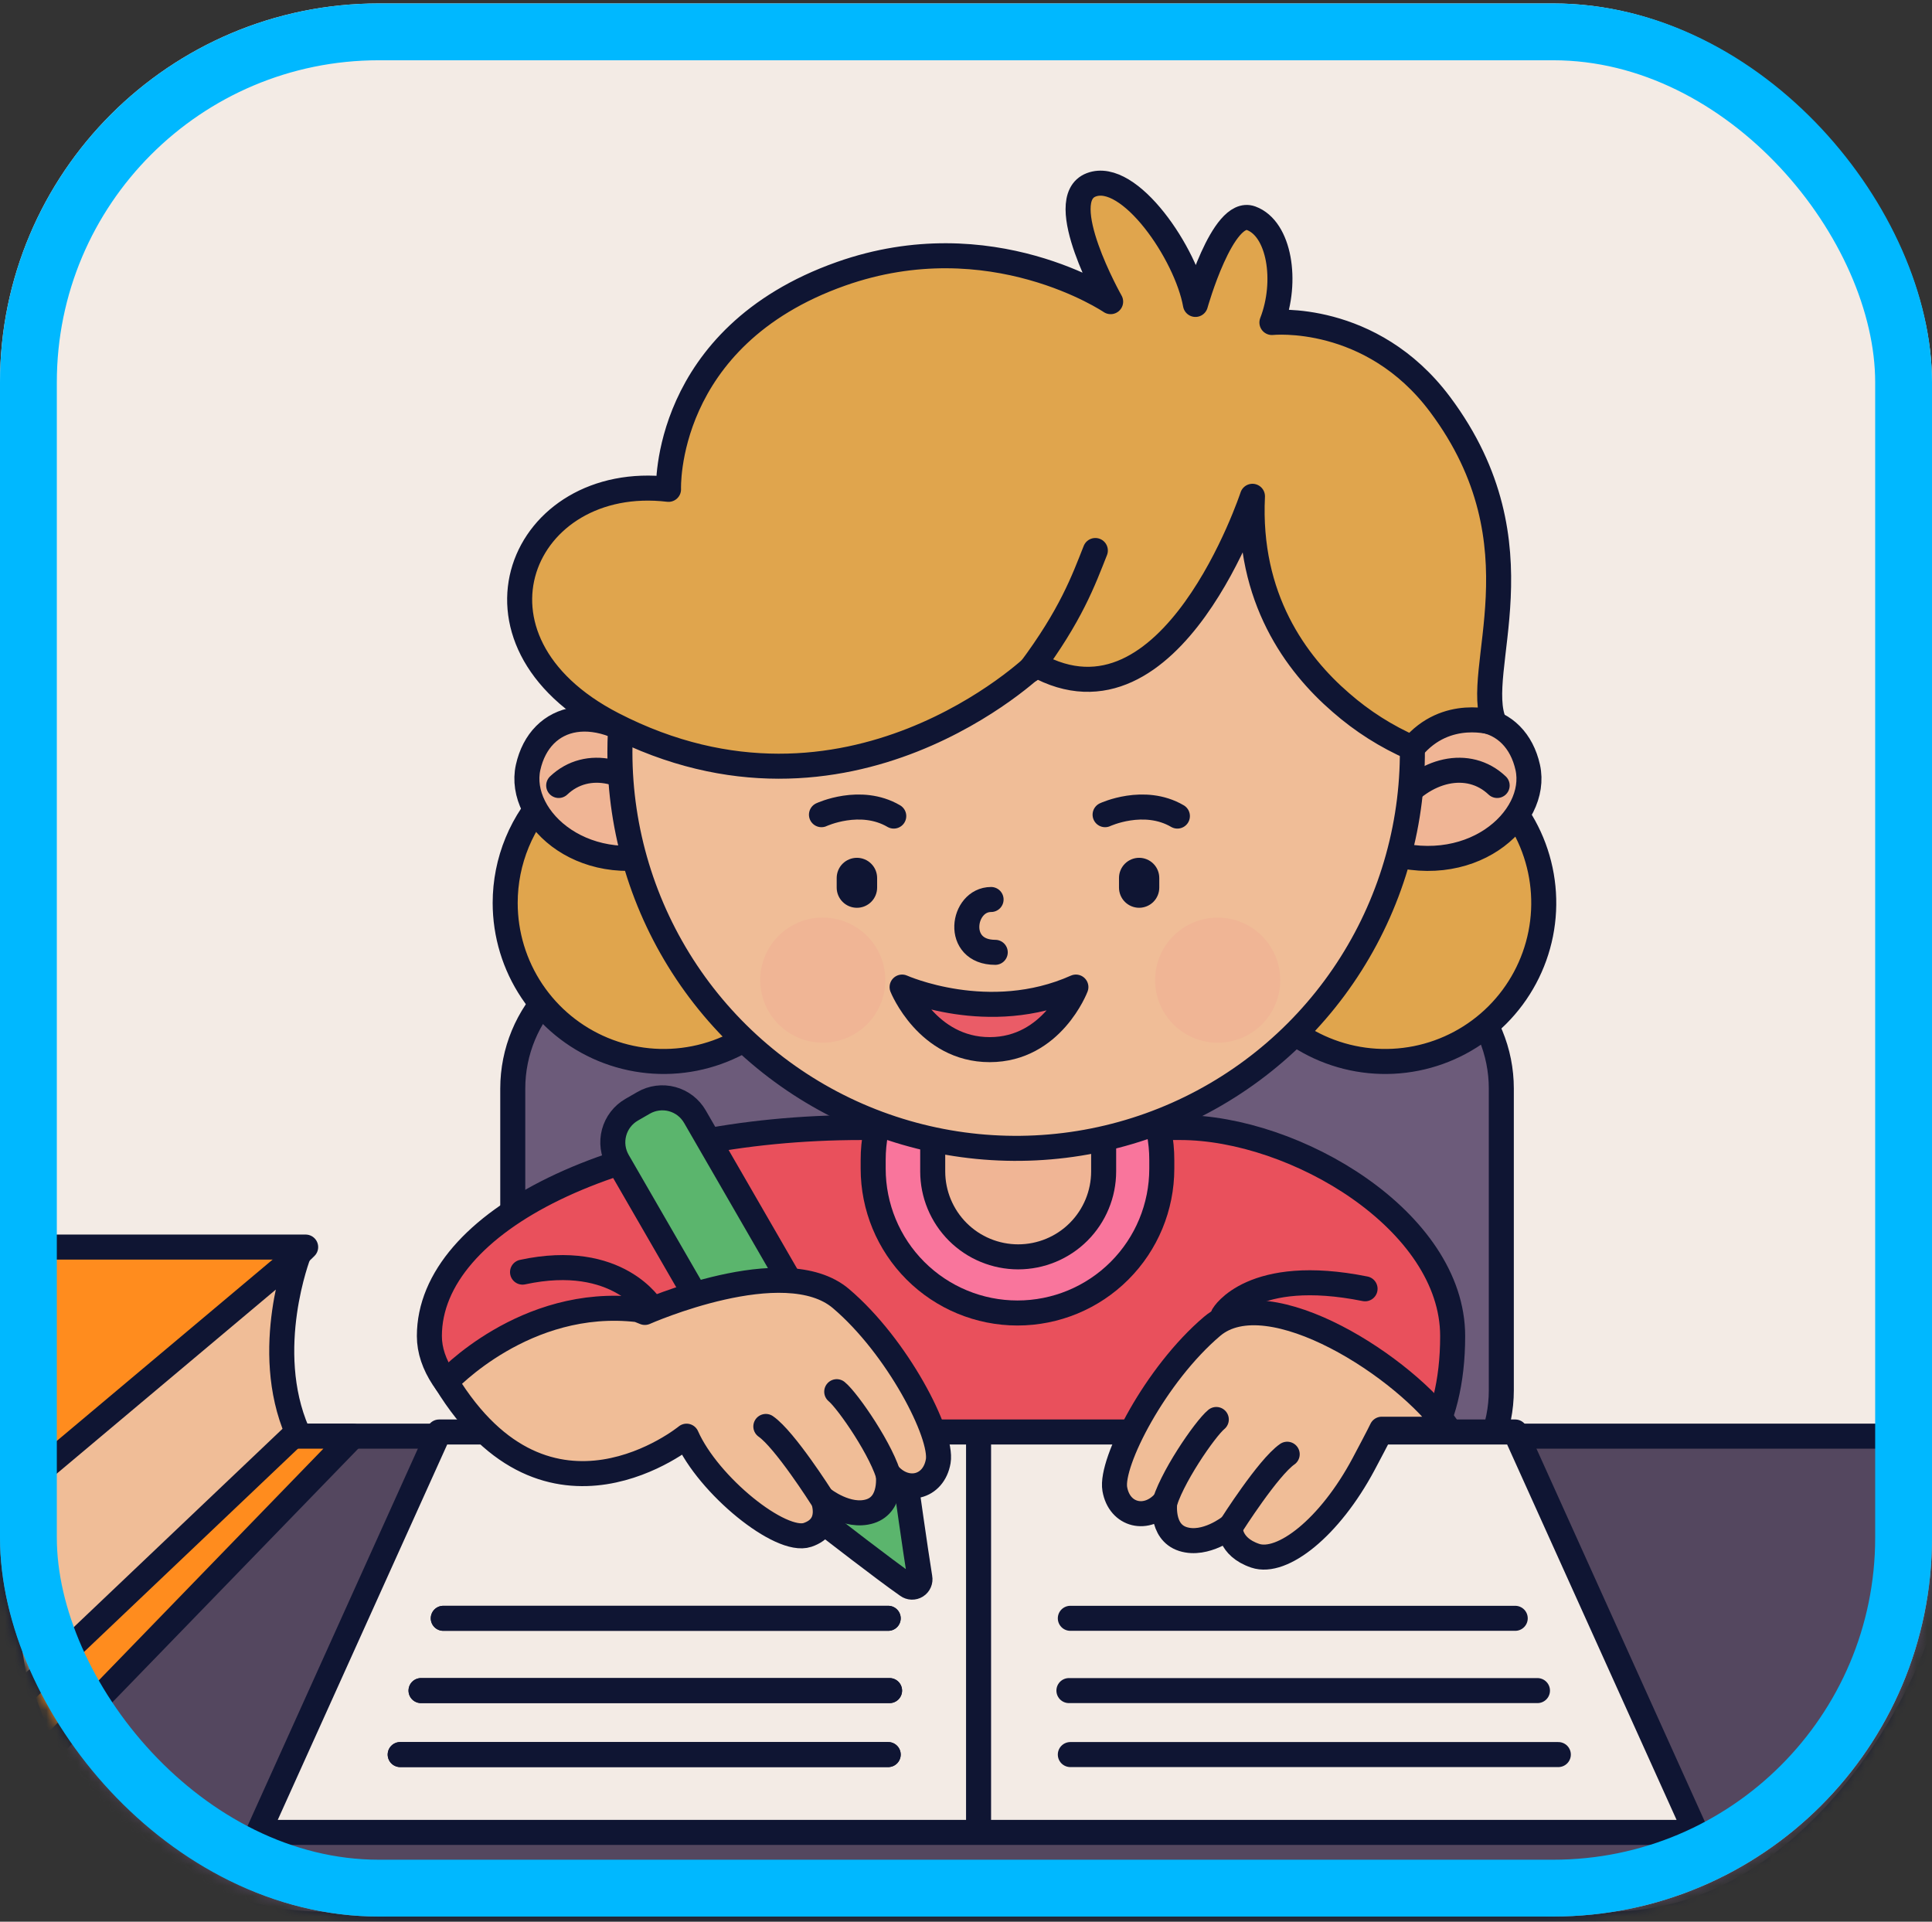 <svg width="187" height="186" viewBox="0 0 187 186" fill="none" xmlns="http://www.w3.org/2000/svg">
<rect x="0" y="0" width="187" height="186" fill="#333333" stroke="none"/>
<rect y="0.333" width="187" height="185.166" rx="36.667" fill="#F3EBE5"/>
<mask id="mask0_1836_147" style="mask-type:alpha" maskUnits="userSpaceOnUse" x="0" y="0" width="187" height="186">
<rect y="0.333" width="187" height="185.166" rx="36.667" fill="#FEF9CF"/>
</mask>
<g mask="url(#mask0_1836_147)">
<path fill-rule="evenodd" clip-rule="evenodd" d="M-2.175 139.004H188.376V156.571C188.376 159.812 177.476 186.238 155.676 186.238H31.333C9.867 186.238 -2.175 161.964 -2.175 156.167V139.004Z" fill="#54475F" stroke="#0F1533" stroke-width="2.422" stroke-linecap="round" stroke-linejoin="round"/>
<path fill-rule="evenodd" clip-rule="evenodd" d="M63.088 91.901H131.857C135.426 91.901 138.849 93.319 141.372 95.842C143.896 98.366 145.314 101.789 145.314 105.358V134.564C145.314 138.133 143.896 141.556 141.372 144.079C138.849 146.603 135.426 148.021 131.857 148.021H63.088C59.519 148.021 56.096 146.603 53.572 144.079C51.049 141.556 49.631 138.133 49.631 134.564V105.358C49.631 101.789 51.049 98.366 53.572 95.842C56.096 93.319 59.519 91.901 63.088 91.901Z" fill="#6C5B7A" stroke="#0F1533" stroke-width="2.422" stroke-linecap="round" stroke-linejoin="round"/>
<path fill-rule="evenodd" clip-rule="evenodd" d="M25.279 139.005H34.16L4.286 169.821L1.325 162.151L25.279 139.005Z" fill="#FF8C1E" stroke="#0F1533" stroke-width="2.422" stroke-linecap="round" stroke-linejoin="round"/>
<path fill-rule="evenodd" clip-rule="evenodd" d="M-0.424 120.703H29.585L0.114 149.366L-0.424 120.703Z" fill="#FF8C1E" stroke="#0F1533" stroke-width="2.422" stroke-linecap="round" stroke-linejoin="round"/>
<path fill-rule="evenodd" clip-rule="evenodd" d="M-0.56 146.136L28.911 121.375C28.911 121.375 25.309 130.603 28.777 138.6L1.728 164.303C1.728 164.303 -0.425 153.269 -0.56 146.136Z" fill="#F0BD97" stroke="#0F1533" stroke-width="2.422" stroke-linecap="round" stroke-linejoin="round"/>
<path fill-rule="evenodd" clip-rule="evenodd" d="M83.412 109.13H114.228C125.375 109.13 140.604 118.166 140.604 129.316C140.604 147.324 125.375 149.501 114.228 149.501H83.412C72.266 149.501 41.56 140.466 41.56 129.316C41.56 118.166 59.885 109.13 83.412 109.13Z" fill="#E9505C" stroke="#0F1533" stroke-width="2.422" stroke-linecap="round" stroke-linejoin="round"/>
<path d="M118.399 127.296C118.399 127.296 121.168 122.536 132.126 124.74" stroke="#0F1533" stroke-width="2.422" stroke-linecap="round" stroke-linejoin="round"/>
<path d="M63.092 126.626C63.092 126.626 59.855 121.125 50.577 123.127" stroke="#0F1533" stroke-width="2.422" stroke-linecap="round" stroke-linejoin="round"/>
<path fill-rule="evenodd" clip-rule="evenodd" d="M42.502 138.601H146.659L164.153 177.357H25.008L42.502 138.601Z" fill="#F3EBE5" stroke="#0F1533" stroke-width="2.422" stroke-linecap="round" stroke-linejoin="round"/>
<path d="M94.716 138.734V177.087" stroke="#0F1533" stroke-width="2.422" stroke-linecap="round" stroke-linejoin="round"/>
<path d="M85.969 169.822H38.735" stroke="#0F1533" stroke-width="2.422" stroke-linecap="round" stroke-linejoin="round"/>
<path d="M86.102 163.63H40.752" stroke="#0F1533" stroke-width="2.422" stroke-linecap="round" stroke-linejoin="round"/>
<path d="M85.969 156.634H42.906" stroke="#0F1533" stroke-width="2.422" stroke-linecap="round" stroke-linejoin="round"/>
<path d="M85.969 169.822H38.735" stroke="#0F1533" stroke-width="2.422" stroke-linecap="round" stroke-linejoin="round"/>
<path d="M86.102 163.63H40.752" stroke="#0F1533" stroke-width="2.422" stroke-linecap="round" stroke-linejoin="round"/>
<path d="M85.969 156.634H42.906" stroke="#0F1533" stroke-width="2.422" stroke-linecap="round" stroke-linejoin="round"/>
<path d="M103.598 169.822H150.832" stroke="#0F1533" stroke-width="2.422" stroke-linecap="round" stroke-linejoin="round"/>
<path d="M103.462 163.63H148.812" stroke="#0F1533" stroke-width="2.422" stroke-linecap="round" stroke-linejoin="round"/>
<path d="M103.598 156.634H146.66" stroke="#0F1533" stroke-width="2.422" stroke-linecap="round" stroke-linejoin="round"/>
<path fill-rule="evenodd" clip-rule="evenodd" d="M98.483 98.263C100.321 98.266 102.139 98.63 103.836 99.337C105.532 100.042 107.073 101.076 108.37 102.377C109.667 103.679 110.695 105.223 111.396 106.922C112.096 108.621 112.455 110.441 112.451 112.278V113.114C112.451 116.819 110.98 120.372 108.36 122.991C105.741 125.611 102.188 127.083 98.483 127.083C94.778 127.083 91.225 125.611 88.606 122.991C85.986 120.372 84.515 116.819 84.515 113.114V112.278C84.511 110.441 84.87 108.621 85.57 106.922C86.27 105.223 87.299 103.679 88.596 102.377C89.893 101.076 91.434 100.042 93.13 99.337C94.827 98.63 96.645 98.266 98.483 98.263Z" fill="#F9759C" stroke="#0F1533" stroke-width="2.422" stroke-linecap="round" stroke-linejoin="round"/>
<path fill-rule="evenodd" clip-rule="evenodd" d="M98.549 99.037C99.635 99.037 100.711 99.251 101.715 99.667C102.719 100.082 103.631 100.692 104.4 101.46C105.168 102.229 105.777 103.141 106.193 104.145C106.609 105.149 106.823 106.225 106.823 107.311V113.377C106.823 115.571 105.951 117.675 104.4 119.227C102.849 120.778 100.744 121.649 98.55 121.649C96.357 121.649 94.252 120.778 92.701 119.227C91.15 117.675 90.278 115.571 90.278 113.377V107.311C90.278 106.225 90.492 105.149 90.907 104.145C91.323 103.142 91.932 102.23 92.7 101.461C93.468 100.693 94.38 100.083 95.383 99.668C96.387 99.252 97.462 99.037 98.549 99.037Z" fill="#F0B595" stroke="#0F1533" stroke-width="2.422" stroke-linecap="round" stroke-linejoin="round"/>
<path fill-rule="evenodd" clip-rule="evenodd" d="M64.237 72.05C67.272 72.05 70.239 72.949 72.763 74.635C75.287 76.32 77.254 78.717 78.416 81.52C79.578 84.324 79.882 87.409 79.29 90.386C78.698 93.363 77.237 96.097 75.091 98.243C72.946 100.389 70.212 101.851 67.235 102.443C64.259 103.036 61.173 102.732 58.369 101.571C55.565 100.409 53.169 98.443 51.483 95.919C49.797 93.396 48.897 90.429 48.897 87.394C48.896 85.379 49.293 83.384 50.063 81.523C50.834 79.661 51.964 77.969 53.389 76.545C54.813 75.12 56.505 73.99 58.366 73.218C60.227 72.447 62.223 72.05 64.237 72.05Z" fill="#E0A54D" stroke="#0F1533" stroke-width="2.422" stroke-linecap="round" stroke-linejoin="round"/>
<path fill-rule="evenodd" clip-rule="evenodd" d="M134.078 72.05C137.113 72.05 140.079 72.951 142.603 74.637C145.126 76.323 147.092 78.719 148.254 81.523C149.415 84.327 149.719 87.412 149.127 90.388C148.534 93.365 147.073 96.099 144.927 98.245C142.781 100.39 140.047 101.852 137.071 102.444C134.094 103.036 131.009 102.732 128.205 101.57C125.402 100.409 123.005 98.442 121.319 95.919C119.633 93.396 118.733 90.429 118.733 87.394C118.734 83.325 120.35 79.422 123.228 76.544C126.106 73.667 130.009 72.05 134.078 72.05Z" fill="#E0A54D" stroke="#0F1533" stroke-width="2.422" stroke-linecap="round" stroke-linejoin="round"/>
<path fill-rule="evenodd" clip-rule="evenodd" d="M135.222 72.931C141.151 67.621 146.718 69.091 147.872 74.277C148.979 79.269 142.212 85.374 133.473 82.217L135.222 72.931Z" fill="#F0B595" stroke="#0F1533" stroke-width="2.422" stroke-linecap="round" stroke-linejoin="round"/>
<path d="M135.088 78.043C137.787 74.415 142.143 73.395 144.911 76.025" stroke="#0F1533" stroke-width="2.422" stroke-linecap="round" stroke-linejoin="round"/>
<path fill-rule="evenodd" clip-rule="evenodd" d="M63.766 72.931C57.837 67.621 52.27 69.091 51.116 74.277C50.009 79.269 56.776 85.374 65.515 82.217L63.766 72.931Z" fill="#F0B595" stroke="#0F1533" stroke-width="2.422" stroke-linecap="round" stroke-linejoin="round"/>
<path d="M63.9 78.043C61.201 74.415 56.844 73.395 54.076 76.025" stroke="#0F1533" stroke-width="2.422" stroke-linecap="round" stroke-linejoin="round"/>
<path fill-rule="evenodd" clip-rule="evenodd" d="M98.353 34.443C105.939 34.443 113.354 36.693 119.661 40.907C125.968 45.121 130.884 51.111 133.786 58.119C136.689 65.127 137.449 72.838 135.969 80.278C134.489 87.718 130.836 94.551 125.473 99.915C120.109 105.279 113.275 108.931 105.836 110.411C98.396 111.891 90.685 111.132 83.677 108.229C76.669 105.326 70.679 100.41 66.465 94.103C62.25 87.796 60.001 80.381 60.001 72.796C60.001 62.624 64.042 52.869 71.234 45.677C78.427 38.484 88.182 34.444 98.353 34.443Z" fill="#F0BD97" stroke="#0F1533" stroke-width="2.422" stroke-linecap="round" stroke-linejoin="round"/>
<path fill-rule="evenodd" clip-rule="evenodd" d="M82.938 83.026H82.945C83.463 83.027 83.959 83.232 84.325 83.598C84.692 83.964 84.898 84.46 84.898 84.978V85.912C84.898 86.429 84.692 86.925 84.325 87.291C83.959 87.657 83.463 87.863 82.945 87.863H82.938C82.42 87.863 81.924 87.657 81.557 87.291C81.191 86.925 80.985 86.429 80.984 85.912V84.978C80.985 84.46 81.191 83.964 81.557 83.598C81.924 83.232 82.42 83.027 82.938 83.026Z" fill="#0F1533"/>
<path fill-rule="evenodd" clip-rule="evenodd" d="M110.258 83.026C110.514 83.026 110.768 83.077 111.004 83.175C111.241 83.273 111.456 83.417 111.637 83.598C111.818 83.779 111.961 83.994 112.059 84.231C112.157 84.467 112.207 84.721 112.207 84.977V85.912C112.207 86.429 112.002 86.925 111.636 87.291C111.271 87.656 110.775 87.862 110.258 87.862C109.741 87.862 109.245 87.656 108.88 87.291C108.514 86.925 108.309 86.429 108.309 85.912V84.977C108.308 84.721 108.359 84.467 108.457 84.231C108.555 83.994 108.698 83.779 108.879 83.598C109.06 83.417 109.275 83.273 109.512 83.175C109.748 83.077 110.002 83.026 110.258 83.026Z" fill="#0F1533"/>
<path d="M106.963 78.852C106.963 78.852 110.723 77.098 113.961 78.987" stroke="#0F1533" stroke-width="2.422" stroke-linecap="round" stroke-linejoin="round"/>
<path d="M79.51 78.852C79.51 78.852 83.27 77.098 86.507 78.987" stroke="#0F1533" stroke-width="2.422" stroke-linecap="round" stroke-linejoin="round"/>
<path d="M95.927 87.061C93.109 87.061 92.351 92.175 96.331 92.175" stroke="#0F1533" stroke-width="2.422" stroke-linecap="round" stroke-linejoin="round"/>
<path fill-rule="evenodd" clip-rule="evenodd" d="M87.315 95.538C87.315 95.538 95.716 99.301 104.137 95.538C104.137 95.538 101.841 101.593 95.793 101.593C89.745 101.593 87.315 95.538 87.315 95.538Z" fill="#EA5C67" stroke="#0F1533" stroke-width="2.422" stroke-linecap="round" stroke-linejoin="round"/>
<path d="M117.859 100.924C121.204 100.924 123.915 98.213 123.915 94.869C123.915 91.524 121.204 88.813 117.859 88.813C114.515 88.813 111.804 91.524 111.804 94.869C111.804 98.213 114.515 100.924 117.859 100.924Z" fill="#F0B595"/>
<path fill-rule="evenodd" clip-rule="evenodd" d="M79.638 88.809C80.835 88.809 82.006 89.164 83.002 89.829C83.998 90.495 84.774 91.44 85.232 92.547C85.691 93.653 85.811 94.871 85.577 96.046C85.343 97.22 84.766 98.299 83.92 99.146C83.073 99.993 81.994 100.57 80.819 100.804C79.644 101.037 78.427 100.917 77.32 100.459C76.214 100.001 75.268 99.224 74.603 98.229C73.937 97.233 73.582 96.062 73.582 94.864C73.582 94.069 73.739 93.281 74.043 92.547C74.347 91.812 74.793 91.144 75.356 90.582C75.918 90.02 76.585 89.574 77.32 89.269C78.055 88.965 78.842 88.808 79.638 88.809Z" fill="#F0B595"/>
<path fill-rule="evenodd" clip-rule="evenodd" d="M100.233 64.319C100.233 64.319 82.147 81.861 59.324 70.105C43.51 61.96 50.508 45.684 64.707 47.363C64.707 47.363 64.1 32.623 81.394 26.505C95.939 21.359 107.5 29.196 107.5 29.196C107.5 29.196 101.914 19.309 105.616 17.892C109.319 16.476 114.832 24.557 115.709 29.465C115.709 29.465 118.331 20.116 121.092 21.122C123.852 22.128 124.656 27.248 123.11 31.215C123.11 31.215 132.703 30.195 139.393 39.154C149.609 52.835 142.419 64.928 144.642 69.971C144.642 69.971 139.997 68.427 136.702 72.393C134.185 71.293 131.852 69.811 129.785 68.001C125.444 64.255 120.746 57.885 121.226 48.036C121.226 48.036 113.421 71.72 100.233 64.319Z" fill="#E0A54D" stroke="#0F1533" stroke-width="2.422" stroke-linecap="round" stroke-linejoin="round"/>
<path d="M99.694 64.857C103.662 59.538 104.873 56.18 106.019 53.284" stroke="#0F1533" stroke-width="2.422" stroke-linecap="round" stroke-linejoin="round"/>
<path fill-rule="evenodd" clip-rule="evenodd" d="M61.134 107.412L62.292 106.744C62.705 106.505 63.162 106.35 63.635 106.288C64.109 106.225 64.59 106.257 65.051 106.38C65.512 106.504 65.945 106.717 66.323 107.007C66.702 107.298 67.02 107.661 67.259 108.074L87.668 143.42C87.668 143.42 88.59 149.989 89.032 152.713C89.061 152.863 89.044 153.019 88.983 153.159C88.922 153.3 88.821 153.419 88.691 153.501C88.561 153.582 88.41 153.623 88.257 153.618C88.104 153.612 87.956 153.561 87.833 153.47C85.576 151.9 80.209 147.726 80.209 147.726L59.8 112.38C59.561 111.966 59.407 111.51 59.344 111.036C59.282 110.562 59.314 110.081 59.438 109.62C59.562 109.158 59.775 108.726 60.066 108.347C60.358 107.968 60.72 107.65 61.134 107.412Z" fill="#5BB56D" stroke="#0F1533" stroke-width="2.422" stroke-linecap="round" stroke-linejoin="round"/>
<path fill-rule="evenodd" clip-rule="evenodd" d="M131.99 141.696C128.691 147.886 124.093 151.455 121.494 150.578C118.895 149.7 119.072 147.752 119.072 147.752C119.072 147.752 116.692 149.661 114.496 148.963C112.301 148.265 112.747 145.329 112.747 145.329C111.044 147.323 108.348 146.701 107.902 144.118C107.456 141.536 111.847 133.019 117.322 128.374C122.797 123.728 136.17 132.445 140.199 138.332H133.74C133.74 138.332 133.505 138.851 131.99 141.696Z" fill="#F0BD97" stroke="#0F1533" stroke-width="2.422" stroke-linecap="round" stroke-linejoin="round"/>
<path d="M112.613 145.868C113.217 143.244 116.654 138.262 117.727 137.39" stroke="#0F1533" stroke-width="2.422" stroke-linecap="round" stroke-linejoin="round"/>
<path d="M119.206 147.616C119.206 147.616 122.751 142.029 124.589 140.753" stroke="#0F1533" stroke-width="2.422" stroke-linecap="round" stroke-linejoin="round"/>
<path fill-rule="evenodd" clip-rule="evenodd" d="M62.417 127.029C62.417 127.029 75.917 121.038 81.392 125.684C86.867 130.329 91.258 138.846 90.812 141.428C90.366 144.01 87.67 144.633 85.967 142.639C85.967 142.639 86.413 145.575 84.218 146.273C82.022 146.971 79.642 145.062 79.642 145.062C79.642 145.062 80.761 147.683 78.162 148.56C75.563 149.438 68.561 143.78 66.454 139.006C66.454 139.006 53.086 149.97 43.174 133.758C43.174 133.758 50.798 125.479 61.745 126.76L62.417 127.029Z" fill="#F0BD97" stroke="#0F1533" stroke-width="2.422" stroke-linecap="round" stroke-linejoin="round"/>
<path d="M86.102 143.177C85.495 140.553 82.061 135.571 80.988 134.699" stroke="#0F1533" stroke-width="2.422" stroke-linecap="round" stroke-linejoin="round"/>
<path d="M79.509 144.928C79.509 144.928 75.964 139.34 74.126 138.064" stroke="#0F1533" stroke-width="2.422" stroke-linecap="round" stroke-linejoin="round"/>
</g>
<rect x="2.75" y="3.083" width="181.5" height="179.666" rx="33.917" stroke="#00B8FF" stroke-width="5.5"/>
</svg>
